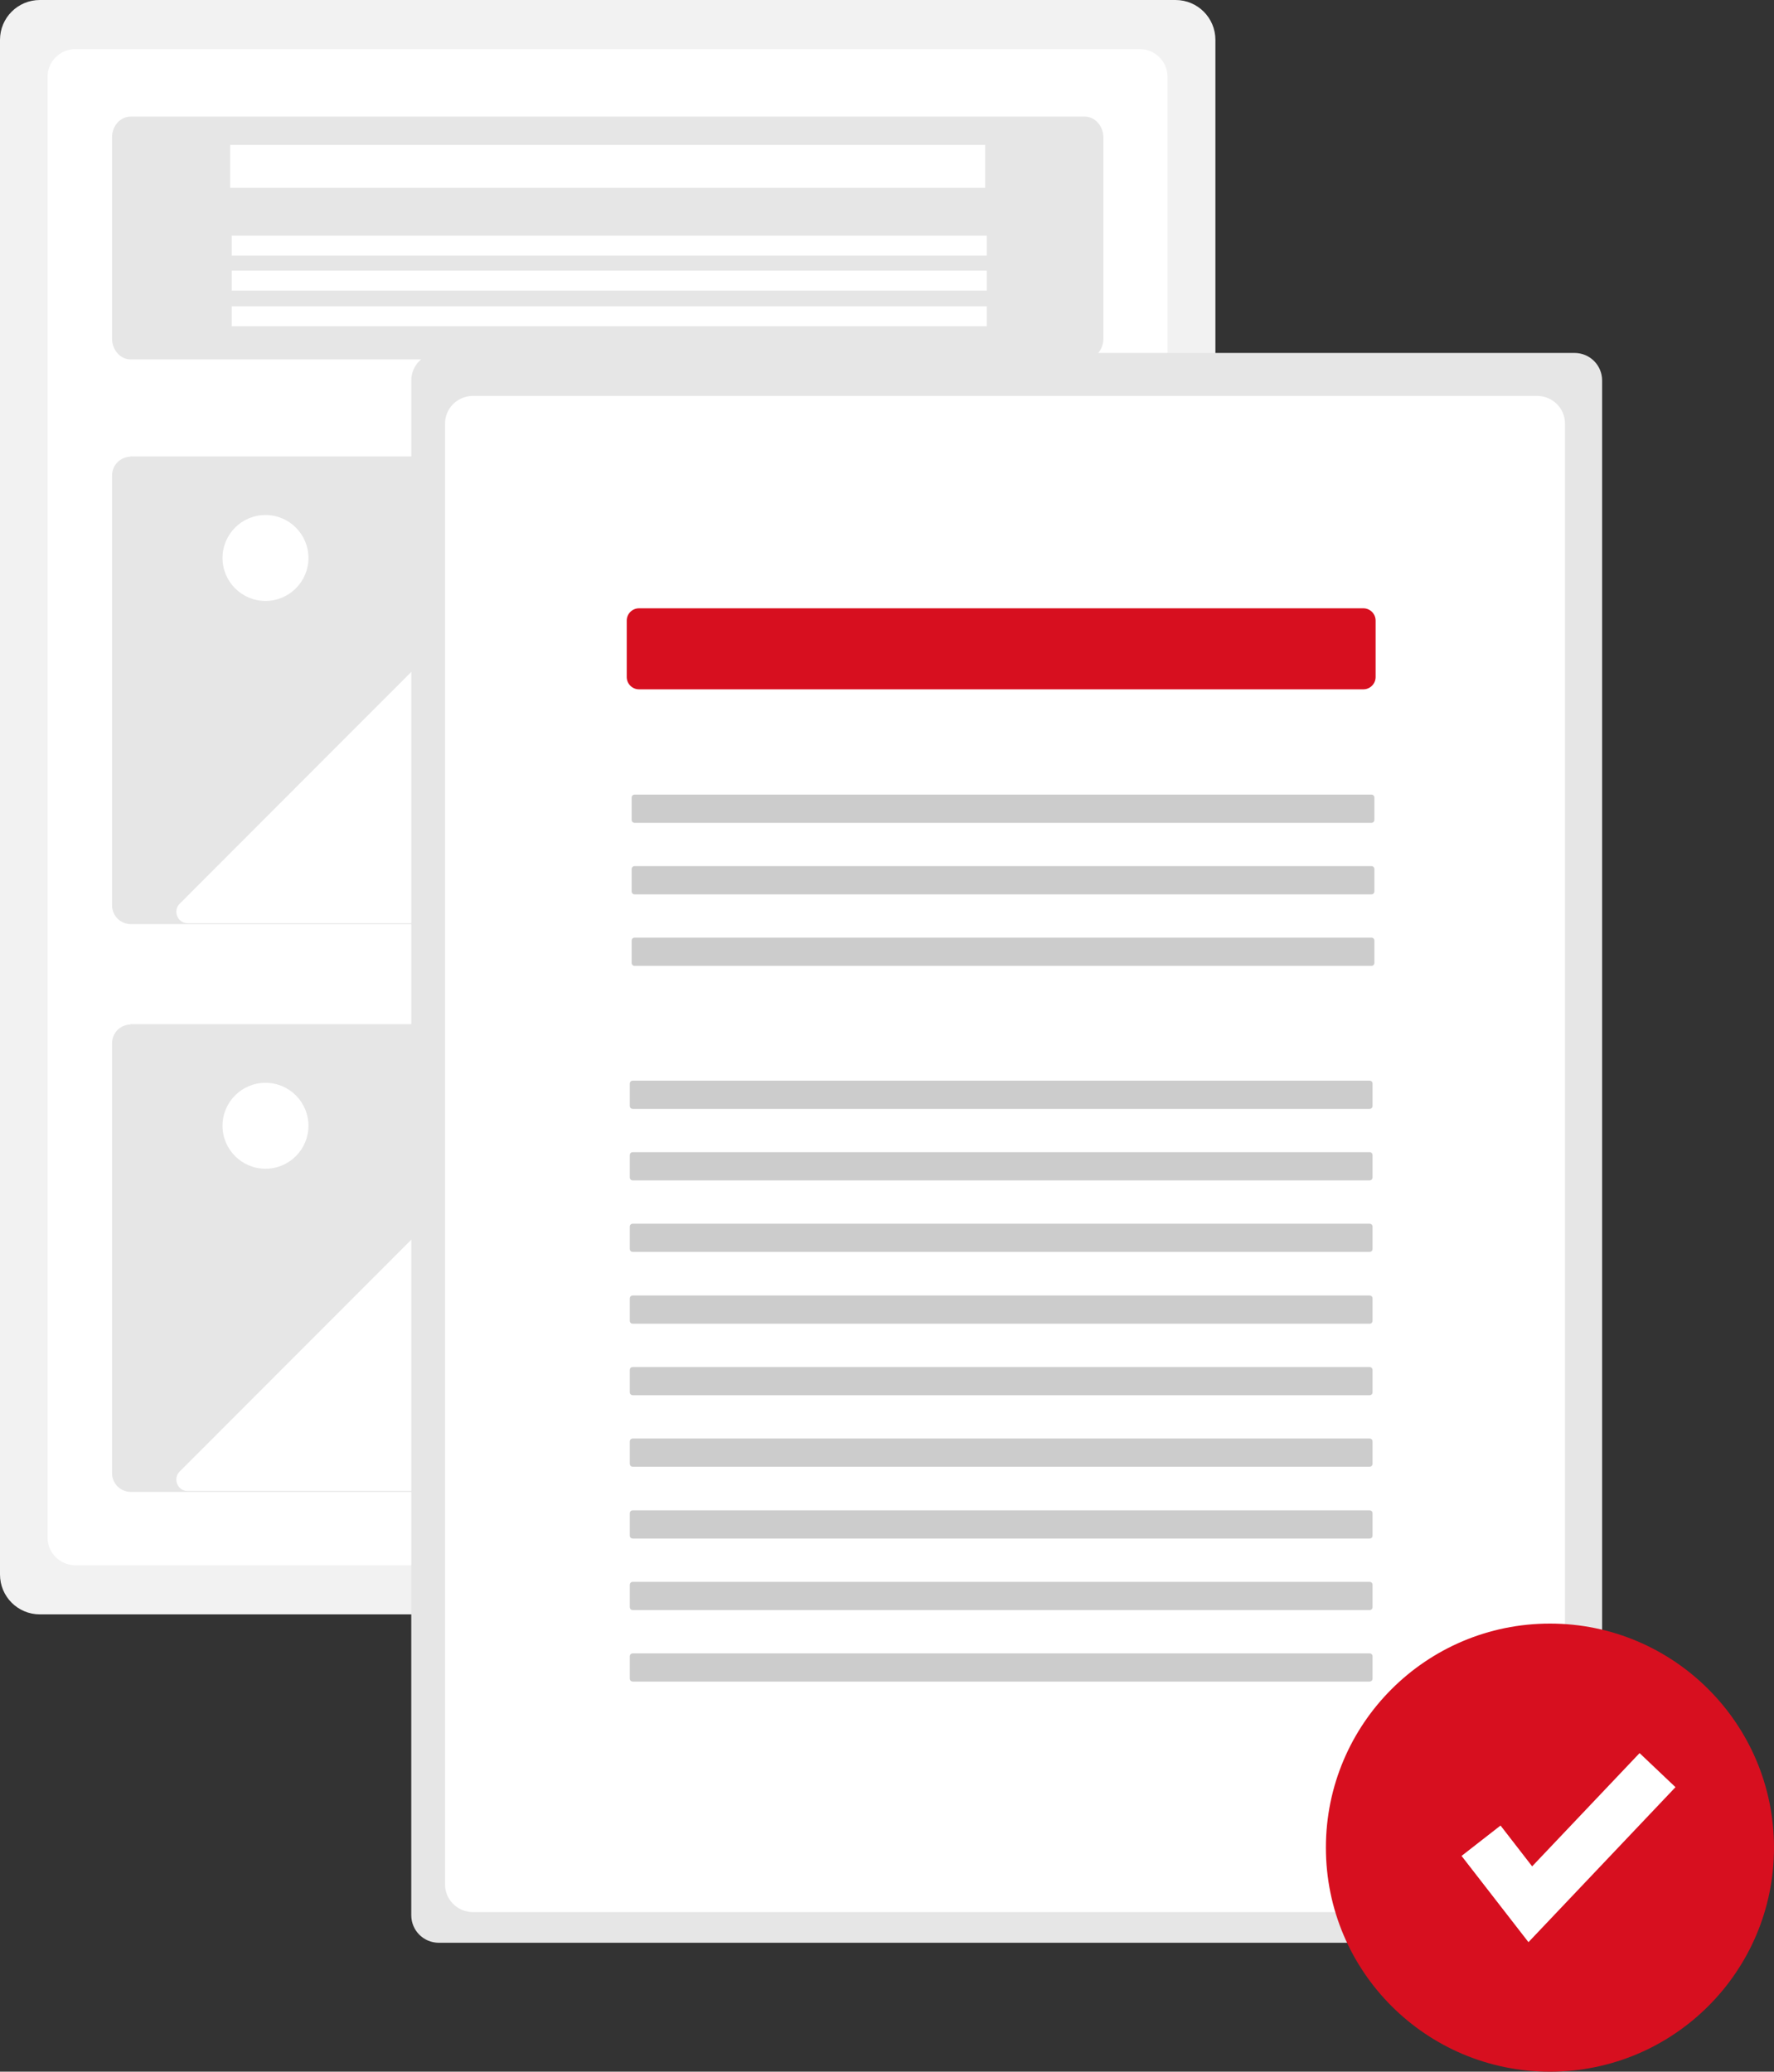 <?xml version="1.0" encoding="utf-8"?>
<!-- Generator: Adobe Illustrator 23.0.6, SVG Export Plug-In . SVG Version: 6.00 Build 0)  -->
<svg version="1.1" id="ad1dd13e-2ec4-4c24-88e7-d38d592282c0"
	 xmlns="http://www.w3.org/2000/svg" xmlns:xlink="http://www.w3.org/1999/xlink" x="0px" y="0px" viewBox="0 0 578 675"
	 style="enable-background:new 0 0 578 675;" xml:space="preserve">
<rect x="0" y="0" width="578" height="675" fill="#333333" stroke="none"/>
<style type="text/css">
	.st0{fill:#F2F2F2;}
	.st1{fill:#FFFFFF;}
	.st2{fill:#E6E6E6;}
	.st3{fill:#D70F1F;}
	.st4{fill:#CCCCCC;}
	.st5{fill:#575756;}
</style>
<title>sync_files</title>
<path class="st0" d="M383,0H13C5.8,0,0,5.8,0,13v500c0,7.2,5.8,13,13,13h370c7.2,0,13-5.8,13-13V13C396,5.8,390.2,0,383,0z"/>
<path class="st1" d="M24.4,16c-5,0.1-9,4.2-8.9,9.2v475.6c-0.1,5,3.9,9.1,8.9,9.2h347.1c5-0.1,9-4.2,8.9-9.2V25.2
	c0.1-5-3.9-9.1-8.9-9.2H24.4z"/>
<path class="st2" d="M42.5,38c-3.3,0-6,3-6,6.8v65.5c0,3.7,2.7,6.8,6,6.8h311c3.3,0,6-3,6-6.8V44.8c0-3.7-2.7-6.8-6-6.8H42.5z"/>
<path class="st2" d="M42.5,148.8c-3.4,0.1-6,2.8-6,6.2v139.9c0,3.4,2.6,6.1,6,6.2h311c3.4-0.1,6-2.8,6-6.2V154.9
	c0-3.4-2.6-6.1-6-6.2H42.5z"/>
<rect x="75" y="47.2" class="st1" width="246" height="14"/>
<rect x="75.5" y="76.8" class="st1" width="246" height="6.5"/>
<rect x="75.5" y="88.2" class="st1" width="246" height="6.5"/>
<rect x="75.5" y="99.8" class="st1" width="246" height="6.5"/>
<path class="st1" d="M221.2,301.2h113.2c2,0,3.6-1.6,3.6-3.6c0-1-0.4-1.9-1.1-2.6l-72.5-72.5c-1.4-1.4-3.7-1.4-5.2,0l-18,18
	c-3,3-7.8,3-10.8,0c0,0,0,0,0,0l-56.4-56.4c-1.4-1.4-3.7-1.4-5.2,0L58.5,294.5c-1.4,1.4-1.4,3.7,0,5.2c0.7,0.7,1.6,1.1,2.6,1.1
	h160.2L221.2,301.2z"/>
<circle class="st1" cx="86.5" cy="181.8" r="14"/>
<path class="st2" d="M42.5,333.8c-3.4,0.1-6,2.8-6,6.2v139.9c0,3.4,2.6,6.1,6,6.2h311c3.4-0.1,6-2.8,6-6.2V339.9
	c0-3.4-2.6-6.1-6-6.2H42.5z"/>
<path class="st1" d="M221.2,486.2h113.2c2,0,3.6-1.6,3.6-3.6c0-1-0.4-1.9-1.1-2.6l-72.5-72.5c-1.4-1.4-3.7-1.4-5.2,0l-18,18
	c-3,3-7.8,3-10.8,0c0,0,0,0,0,0l-56.4-56.4c-1.4-1.4-3.7-1.4-5.2,0L58.5,479.5c-1.4,1.4-1.4,3.7,0,5.2c0.7,0.7,1.6,1.1,2.6,1.1
	h160.2L221.2,486.2z"/>
<circle class="st1" cx="86.5" cy="366.8" r="14"/>
<path class="st2" d="M143,115c-5,0-9,4-9,9v500c0,5,4,9,9,9h370c5,0,9-4,9-9V124c0-5-4-9-9-9H143z"/>
<path class="st1" d="M153.9,129c-5,0.1-9,4.2-8.9,9.2v475.6c-0.1,5,3.9,9.1,8.9,9.2h347.1c5-0.1,9-4.2,8.9-9.2V138.2
	c0.1-5-3.9-9.1-8.9-9.2H153.9z"/>
<path class="st3" d="M208.2,198.2c-2.2,0-4,1.8-4,4v18.4c0,2.2,1.8,4,4,4h236c2.2,0,4-1.8,4-4v-18.4c0-2.2-1.8-4-4-4H208.2z"/>
<path class="st4" d="M206.8,258.9c-0.6,0-1,0.4-1,1v7.2c0,0.6,0.4,1,1,1h240c0.6,0,1-0.4,1-1v-7.2c0-0.6-0.4-1-1-1H206.8z"/>
<path class="st4" d="M206.8,282.2c-0.6,0-1,0.4-1,1v7.2c0,0.6,0.4,1,1,1h240c0.6,0,1-0.4,1-1v-7.2c0-0.6-0.4-1-1-1H206.8z"/>
<path class="st4" d="M206.8,305.5c-0.6,0-1,0.4-1,1v7.2c0,0.6,0.4,1,1,1h240c0.6,0,1-0.4,1-1v-7.2c0-0.6-0.4-1-1-1H206.8z"/>
<path class="st4" d="M206.2,352.1c-0.6,0-1,0.4-1,1v7.2c0,0.6,0.4,1,1,1h240c0.6,0,1-0.4,1-1v-7.2c0-0.6-0.4-1-1-1H206.2z"/>
<path class="st4" d="M206.2,375.4c-0.6,0-1,0.4-1,1v7.2c0,0.6,0.4,1,1,1h240c0.6,0,1-0.4,1-1v-7.2c0-0.6-0.4-1-1-1H206.2z"/>
<path class="st4" d="M206.2,398.7c-0.6,0-1,0.4-1,1v7.2c0,0.6,0.4,1,1,1h240c0.6,0,1-0.4,1-1v-7.2c0-0.6-0.4-1-1-1H206.2z"/>
<path class="st4" d="M206.2,422.1c-0.6,0-1,0.4-1,1v7.2c0,0.6,0.4,1,1,1h240c0.6,0,1-0.4,1-1v-7.2c0-0.6-0.4-1-1-1H206.2z"/>
<path class="st4" d="M206.2,445.4c-0.6,0-1,0.4-1,1v7.2c0,0.6,0.4,1,1,1h240c0.6,0,1-0.4,1-1v-7.2c0-0.6-0.4-1-1-1H206.2z"/>
<path class="st4" d="M206.2,468.7c-0.6,0-1,0.4-1,1v7.2c0,0.6,0.4,1,1,1h240c0.6,0,1-0.4,1-1v-7.2c0-0.6-0.4-1-1-1H206.2z"/>
<path class="st4" d="M206.2,492.1c-0.6,0-1,0.4-1,1v7.2c0,0.6,0.4,1,1,1h240c0.6,0,1-0.4,1-1v-7.2c0-0.6-0.4-1-1-1H206.2z"/>
<path class="st4" d="M206.2,515.4c-0.6,0-1,0.4-1,1v7.2c0,0.6,0.4,1,1,1h240c0.6,0,1-0.4,1-1v-7.2c0-0.6-0.4-1-1-1H206.2z"/>
<path class="st4" d="M206.2,538.7c-0.6,0-1,0.4-1,1v7.2c0,0.6,0.4,1,1,1h240c0.6,0,1-0.4,1-1v-7.2c0-0.6-0.4-1-1-1H206.2z"/>
<circle class="st3" cx="505" cy="602" r="73"/>
<polygon class="st1" points="498,632.8 476.2,604.7 488.9,594.8 499.2,608.1 534.2,571.2 545.9,582.3 "/>
<ellipse transform="matrix(0.288 -0.958 0.958 0.288 -593.947 -270.576)" class="st5" cx="-478.9" cy="264.1" rx="4.5" ry="8.5"/>
</svg>

